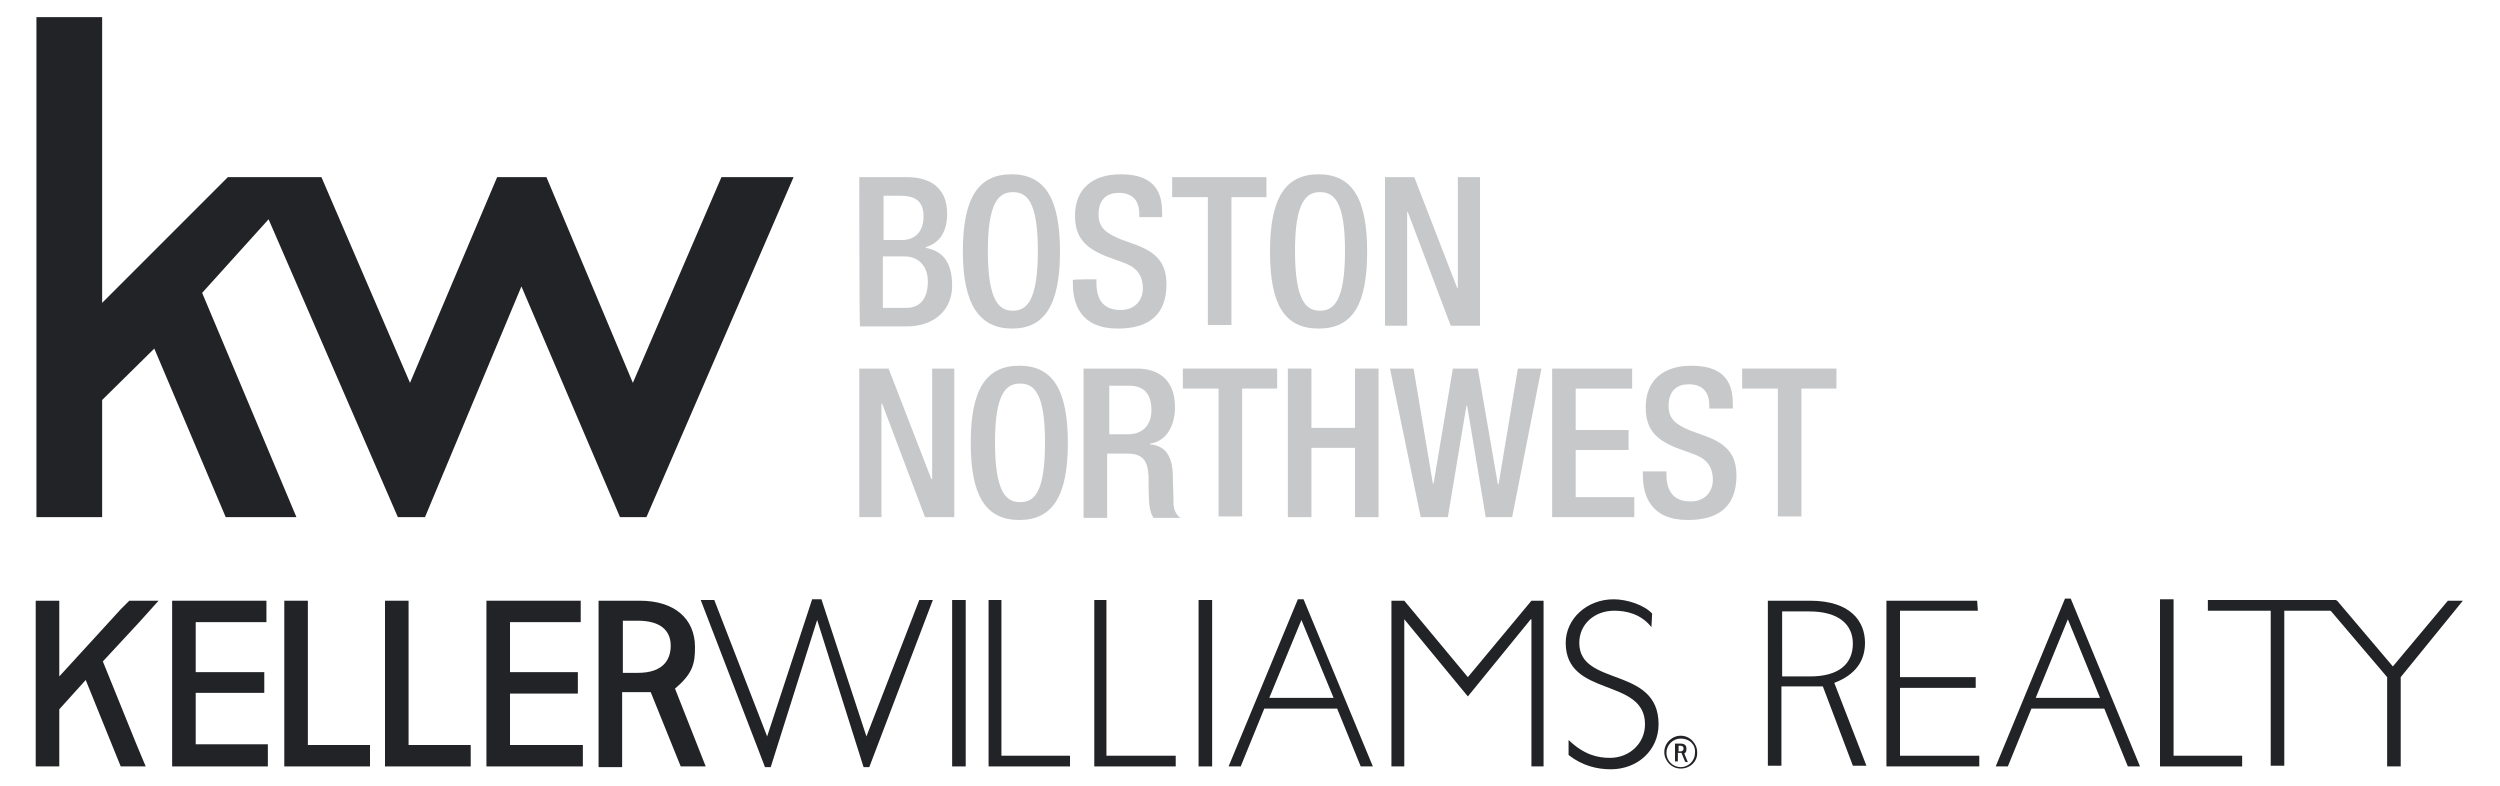 <?xml version="1.0" encoding="UTF-8"?> <!-- Generator: Adobe Illustrator 24.0.3, SVG Export Plug-In . SVG Version: 6.00 Build 0) --> <svg xmlns="http://www.w3.org/2000/svg" xmlns:xlink="http://www.w3.org/1999/xlink" version="1.1" id="Layer_1" x="0px" y="0px" viewBox="0 0 350 110" style="enable-background:new 0 0 350 110;" xml:space="preserve"> <style type="text/css"> .st0{fill:#222326;} .st1{fill:#C7C8CA;} </style> <g> <polygon class="st0" points="5.1,2.4 5.1,72.4 14.3,72.4 14.3,56 21.6,48.8 31.6,72.4 41.5,72.4 28.3,41 37.6,30.7 55.7,72.4 59.5,72.4 73,40.1 86.8,72.4 90.5,72.4 111.1,24.8 101,24.8 88.6,53.6 76.5,24.8 69.6,24.8 57.4,53.6 45,24.8 31.9,24.8 14.3,42.4 14.3,2.4 "></polygon> <g> <path class="st1" d="M120.3,24.8h6.7c3.1,0,5.6,1.4,5.6,5.1c0,2.5-1,4.1-3,4.7v0.1c2.2,0.4,3.7,1.8,3.7,5.3c0,3.4-2.5,5.7-6.4,5.7 h-6.5C120.3,45.5,120.3,24.8,120.3,24.8z M126.3,33.6c2,0,3-1.4,3-3.3c0-2.4-1.5-2.9-3.3-2.9h-2.3v6.2H126.3z M126.9,43.1 c1.9,0,3-1.3,3-3.7c0-2.2-1.4-3.5-3.2-3.5h-3.1v7.2C123.6,43.1,126.9,43.1,126.9,43.1z"></path> <path class="st1" d="M134.8,35.2c0-7.4,2.1-10.8,6.8-10.8s6.8,3.4,6.8,10.8S146.3,46,141.7,46S134.8,42.6,134.8,35.2z M145.3,35.1 c0-7-1.6-8.2-3.5-8.2c-1.9,0-3.5,1.3-3.5,8.2c0,7.1,1.6,8.4,3.5,8.4C143.7,43.5,145.3,42.2,145.3,35.1z"></path> <path class="st1" d="M153.5,39.1v0.5c0,2.5,1.1,3.8,3.4,3.8c2.1,0,3.1-1.5,3.1-3c0-2.1-1.1-3.1-2.9-3.7l-2.2-0.8 c-3-1.2-4.4-2.7-4.4-5.7c0-3.8,2.5-5.8,6.4-5.8c5.4,0,5.8,3.3,5.8,5.5v0.5h-3.2v-0.4c0-1.9-0.9-3-2.9-3c-1.5,0-2.8,0.8-2.8,3 c0,1.8,0.9,2.6,3.1,3.5l2.2,0.8c2.9,1.1,4.2,2.6,4.2,5.5c0,4.4-2.6,6.2-6.8,6.2c-5.2,0-6.3-3.4-6.3-6.3v-0.5 C150.1,39.1,153.5,39.1,153.5,39.1z"></path> <path class="st1" d="M169.1,27.6h-5v-2.8h13.2v2.8h-4.9v17.9h-3.3V27.6z"></path> <path class="st1" d="M177.8,35.2c0-7.4,2.1-10.8,6.8-10.8s6.8,3.4,6.8,10.8s-2,10.8-6.8,10.8S177.8,42.6,177.8,35.2z M188.3,35.1 c0-7-1.6-8.2-3.5-8.2c-1.9,0-3.5,1.3-3.5,8.2c0,7.1,1.6,8.4,3.5,8.4C186.7,43.5,188.3,42.2,188.3,35.1z"></path> <path class="st1" d="M193.9,24.8h4.1l6,15.5h0.1V24.8h3.1v20.8h-4.1l-6-15.9H197v15.9h-3.1V24.8z"></path> </g> <g> <path class="st1" d="M120.3,51.6h4.1l6,15.5h0.1V51.6h3.1v20.8h-4.1l-6-15.9h-0.1v15.9h-3.1V51.6z"></path> <path class="st1" d="M135.9,62c0-7.4,2.1-10.8,6.8-10.8s6.8,3.4,6.8,10.8s-2.1,10.8-6.8,10.8S135.9,69.4,135.9,62z M146.3,61.9 c0-7-1.6-8.2-3.5-8.2c-1.9,0-3.5,1.3-3.5,8.2c0,7.1,1.6,8.4,3.5,8.4C144.8,70.3,146.3,69,146.3,61.9z"></path> <path class="st1" d="M151.9,51.6h7.3c2.9,0,5.3,1.5,5.3,5.4c0,2.6-1.2,4.8-3.5,5.1v0.1c2,0.2,3.1,1.4,3.2,4.3 c0,1.4,0.1,2.9,0.1,4.2c0.1,1,0.6,1.6,1,1.8h-3.8c-0.3-0.4-0.5-1-0.6-1.9c-0.1-1.3-0.1-2.4-0.1-3.9c-0.1-2.2-0.8-3.2-3-3.2H155v9 h-3.3V51.6H151.9z M157.9,60.8c2.1,0,3.3-1.3,3.3-3.4c0-2.2-1-3.4-3.1-3.4h-2.8v6.8H157.9z"></path> <path class="st1" d="M170.6,54.4h-5v-2.8h13.2v2.8h-4.9v17.9h-3.3V54.4z"></path> <path class="st1" d="M180.3,51.6h3.3v8.3h6.1v-8.3h3.3v20.8h-3.3v-9.7h-6.1v9.7h-3.3V51.6z"></path> <path class="st1" d="M194.6,51.6h3.3l2.7,16.1h0.1l2.7-16.1h3.5l2.8,16.2h0.1l2.7-16.2h3.3l-4.1,20.8H208l-2.6-15.6h-0.1 l-2.6,15.6h-3.8L194.6,51.6z"></path> <path class="st1" d="M217.3,51.6h11.2v2.8h-7.9v5.8h7.4V63h-7.4v6.6h8.2v2.8h-11.5L217.3,51.6L217.3,51.6z"></path> <path class="st1" d="M233.3,65.9v0.5c0,2.5,1.1,3.8,3.4,3.8c2.1,0,3.1-1.5,3.1-3c0-2.1-1.1-3.1-2.9-3.7l-2.2-0.8 c-3-1.2-4.3-2.7-4.3-5.7c0-3.8,2.5-5.8,6.4-5.8c5.4,0,5.8,3.3,5.8,5.5v0.5h-3.3v-0.4c0-1.9-0.9-3-2.9-3c-1.5,0-2.8,0.8-2.8,3 c0,1.8,0.9,2.6,3.1,3.5l2.2,0.8c2.9,1.1,4.2,2.6,4.2,5.5c0,4.4-2.6,6.2-6.8,6.2c-5.2,0-6.3-3.4-6.3-6.3v-0.5H233.3z"></path> <path class="st1" d="M248.9,54.4h-5v-2.8h13.2v2.8h-4.9v17.9h-3.3L248.9,54.4L248.9,54.4z"></path> </g> <g> <g> <g> <path class="st0" d="M235,105.2v-0.8h0.2c0.4,0,0.5,0.2,0.5,0.4c0,0.2-0.1,0.4-0.5,0.4H235z M236.3,106.7l-0.5-1.2 c0.3-0.2,0.3-0.4,0.3-0.7c0-0.5-0.3-0.7-0.9-0.7h-0.7v2.5h0.4v-1.2h0.5l0.5,1.2C235.9,106.7,236.3,106.7,236.3,106.7z"></path> <path class="st0" d="M235.3,103.4c-1.1,0-2,0.9-2,2c0,1.1,0.9,2,2,2c1.1,0,2-0.9,2-2C237.4,104.2,236.5,103.4,235.3,103.4 M235.3,107.6c-1.3,0-2.3-1.1-2.3-2.3c0-1.3,1.1-2.3,2.3-2.3c1.3,0,2.3,1.1,2.3,2.3C237.7,106.6,236.6,107.6,235.3,107.6"></path> </g> <polygon class="st0" points="113.7,83.9 107.4,103.1 100,84 98.1,84 107.1,107.4 107.9,107.4 114.4,86.8 120.9,107.4 121.7,107.4 130.6,84 128.7,84 121.3,103.1 115,83.9 "></polygon> <polygon class="st0" points="138.4,84 138.4,107.3 149.8,107.3 149.8,105.8 140.2,105.8 140.2,84 "></polygon> <polygon class="st0" points="153.2,84 153.2,107.3 164.6,107.3 164.6,105.8 154.9,105.8 154.9,84 "></polygon> <rect x="167.8" y="84" class="st0" width="1.9" height="23.3"></rect> <rect x="133.3" y="84" class="st0" width="1.9" height="23.3"></rect> <path class="st0" d="M182.2,86.8l4.5,10.9h-9L182.2,86.8z M181.7,83.9l-9.7,23.4h1.7l3.3-8.1h10.2l3.3,8.1h1.7l-9.7-23.4H181.7z"></path> <polygon class="st0" points="214.4,84.1 205.5,94.8 196.6,84.1 194.8,84.1 194.8,107.3 196.6,107.3 196.6,86.7 196.6,86.7 205.5,97.5 214.3,86.7 214.4,86.7 214.4,107.3 216.1,107.3 216.1,84.1 "></polygon> <g> <path class="st0" d="M231.2,87.8c-1.5-1.9-3.6-2.3-5.2-2.3c-2.8,0-4.9,1.9-4.9,4.5c0,6.2,11.1,3.2,11.1,11.4 c0,3.6-2.9,6.3-6.7,6.3c-1.9,0-4-0.5-5.9-2v-2.1c2.2,2.1,4.1,2.5,5.8,2.5c2.7,0,4.9-2,4.9-4.7c0-6.6-11.1-3.7-11.1-11.4 c0-3.4,3-6.1,6.7-6.1c1.9,0,4.3,0.8,5.4,2L231.2,87.8L231.2,87.8z"></path> </g> <polygon class="st0" points="39.8,84.1 39.8,107.3 51.8,107.3 51.8,104.3 43.1,104.3 43.1,84.1 "></polygon> <polygon class="st0" points="53.9,84.1 53.9,107.3 65.9,107.3 65.9,104.3 57.2,104.3 57.2,84.1 "></polygon> <polygon class="st0" points="68.1,84.1 68.1,107.3 81.6,107.3 81.6,104.3 71.4,104.3 71.4,97.1 80.9,97.1 80.9,94.1 71.4,94.1 71.4,87.1 81.3,87.1 81.3,84.1 "></polygon> <g> <path class="st0" d="M87.2,94.2v-7.3h2.1c3.2,0,4.6,1.4,4.6,3.5c0,1.9-1,3.8-4.6,3.8H87.2z M98.8,107.3l-4.3-10.9 c2.5-2.1,2.8-3.5,2.8-5.8c0-4-2.9-6.5-7.7-6.5h-5.8v23.3h3.3V96.9c0,0,2.7,0,4,0l4.2,10.4H98.8z"></path> </g> <polygon class="st0" points="24.1,84.1 24.1,107.3 37.5,107.3 37.5,104.2 27.4,104.2 27.4,97 37,97 37,94.1 27.4,94.1 27.4,87.1 37.3,87.1 37.3,84.1 "></polygon> <polygon class="st0" points="18.1,84.1 16.9,85.3 8.3,94.7 8.3,84.1 5,84.1 5,107.3 8.3,107.3 8.3,99.3 12,95.2 16.9,107.3 20.4,107.3 20.4,107.3 19.1,104.2 14.4,92.6 19.5,87.1 22.2,84.1 "></polygon> </g> <g> <polygon class="st0" points="302.4,83.9 302.4,107.3 313.9,107.3 313.9,105.8 304.3,105.8 304.3,83.9 "></polygon> <path class="st0" d="M289.5,86.7l4.5,11H285L289.5,86.7z M289.1,83.8l-9.7,23.5h1.7l3.3-8.1h10.2l3.3,8.1h1.7l-9.7-23.5H289.1z"></path> <g> <path class="st0" d="M276.9,85.5H266v9.3h10.6v1.5H266v9.5h11.1v1.5h-13V84.1h12.7L276.9,85.5L276.9,85.5z"></path> <path class="st0" d="M327.2,85.5h-7.4v21.7h-1.9V85.5h-8.8v-1.5h18V85.5z"></path> <path class="st0" d="M336.1,94.8v12.5h-1.9V94.8l-9.1-10.7h2.1l7.8,9.2l7.7-9.2h2.1L336.1,94.8z"></path> </g> <path class="st0" d="M255.2,96.1h-5.8v11.1h-1.9V84.1h5.9c5.7,0,7.7,2.9,7.7,5.9c0,2.6-1.4,4.5-4.3,5.6l4.5,11.6h-1.9L255.2,96.1 z M249.5,94.7h3.9c4.1,0,6-1.8,6-4.6c0-2.6-1.9-4.5-6.1-4.5h-3.8V94.7z"></path> </g> </g> </g> </svg> 